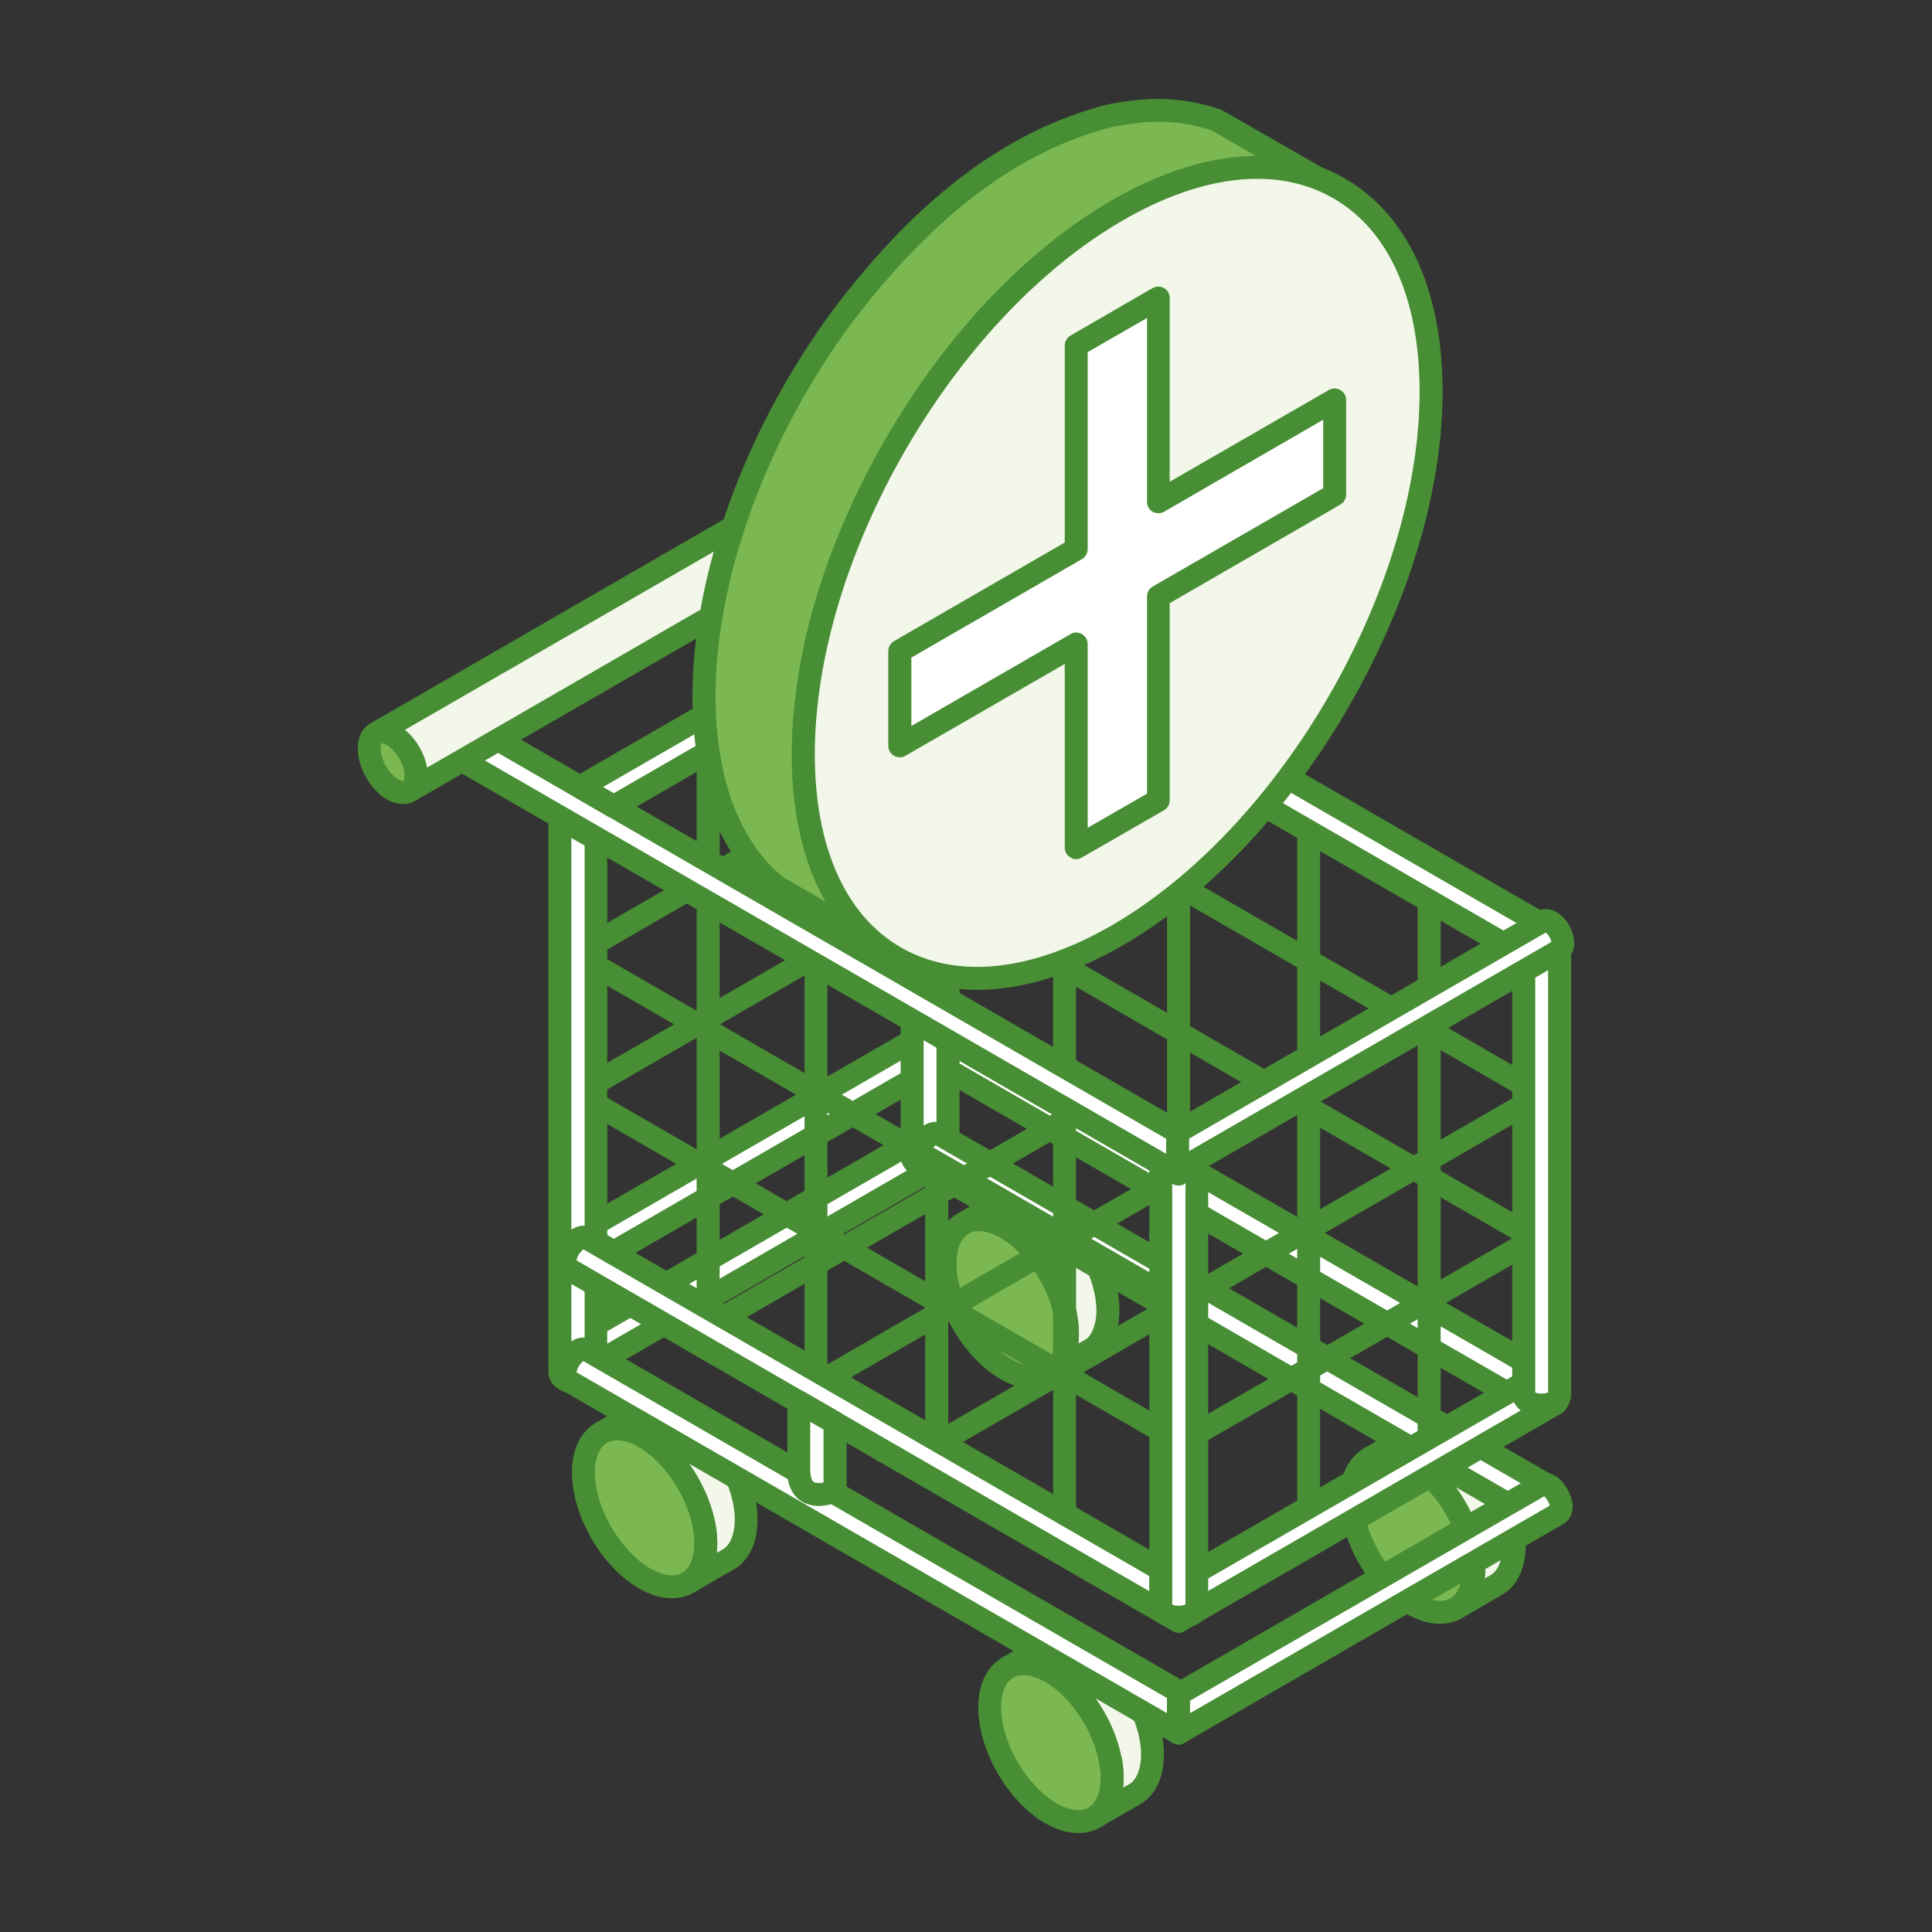 <?xml version="1.0" encoding="iso-8859-1"?>
<!-- Generator: Adobe Illustrator 26.0.3, SVG Export Plug-In . SVG Version: 6.00 Build 0)  -->
<svg version="1.1" xmlns="http://www.w3.org/2000/svg" xmlns:xlink="http://www.w3.org/1999/xlink" x="0px" y="0px"
	 viewBox="0 0 80 80" style="enable-background:new 0 0 80 80;" xml:space="preserve">
<rect x="0" y="0" width="80" height="80" fill="#333333" stroke="none"/>
<g id="shopping__33">
	<g>
		<path style="fill-rule:evenodd;clip-rule:evenodd;fill:#FFFFFF;" d="M38.246,47.013l-14.667,8.465l1.393,0.805l13.969-8.062
			c0.23-0.149,0.121-0.529,0.028-0.727C38.861,47.263,38.524,46.871,38.246,47.013z"/>
		<path style="fill-rule:evenodd;clip-rule:evenodd;fill:#478E34;" d="M24.531,55.478l0.44,0.259l13.622-7.868
			c-0.012-0.045-0.028-0.11-0.051-0.173c-0.041-0.077-0.11-0.165-0.163-0.21L24.531,55.478L24.531,55.478z M24.972,56.76
			c-0.081,0-0.158-0.02-0.238-0.065l-1.393-0.808c-0.151-0.085-0.232-0.239-0.232-0.409c0-0.169,0.081-0.327,0.232-0.411
			L38.004,46.6c0.011-0.008,0.011-0.011,0.028-0.016c0.533-0.255,1.11,0.17,1.365,0.702c0.255,0.562,0.187,1.084-0.201,1.334
			l-13.982,8.075C25.134,56.74,25.052,56.76,24.972,56.76z"/>
		<path style="fill-rule:evenodd;clip-rule:evenodd;fill:#FFFFFF;" d="M38.246,42.827l-14.223,8.21l1.394,0.804l13.525-7.807
			c0.23-0.149,0.121-0.524,0.028-0.727C38.861,43.08,38.524,42.686,38.246,42.827z"/>
		<path style="fill-rule:evenodd;clip-rule:evenodd;fill:#478E34;" d="M24.972,51.037l0.445,0.259l13.177-7.609
			c-0.012-0.048-0.028-0.113-0.051-0.178c-0.041-0.077-0.11-0.162-0.163-0.215L24.972,51.037L24.972,51.037z M25.417,52.319
			c-0.082,0-0.162-0.02-0.243-0.065L23.78,51.45c-0.15-0.085-0.243-0.242-0.243-0.412c0-0.17,0.093-0.328,0.243-0.411l14.225-8.211
			c0.011-0.005,0.011-0.012,0.028-0.017c0.533-0.254,1.098,0.17,1.365,0.703c0.255,0.561,0.187,1.082-0.201,1.334l-13.538,7.818
			C25.578,52.299,25.497,52.319,25.417,52.319z"/>
		<path style="fill-rule:evenodd;clip-rule:evenodd;fill:#F2F7EA;" d="M39.92,50.641c0.258-0.145,1.624-0.945,1.769-1.005
			c0.805-0.335,1.77,0.238,2.361,0.77c1.059,0.966,1.931,2.676,1.81,4.118c-0.041,0.518-0.227,1.071-0.699,1.362L43.5,56.852
			c0.306-0.218,0.496-0.489,0.601-0.857c0.337-1.155-0.226-2.659-0.868-3.616c-0.55-0.824-1.544-1.803-2.586-1.875
			C40.376,50.484,40.178,50.528,39.92,50.641z"/>
		<path style="fill-rule:evenodd;clip-rule:evenodd;fill:#478E34;" d="M41.543,50.253c0.858,0.372,1.609,1.144,2.09,1.864
			c0.589,0.885,1.167,2.278,1.018,3.518l0.284-0.158c0.335-0.217,0.428-0.713,0.455-0.993c0.106-1.334-0.776-2.914-1.664-3.726
			c-0.505-0.465-1.297-0.923-1.863-0.688C41.822,50.091,41.705,50.161,41.543,50.253L41.543,50.253z M43.5,57.325
			c-0.163,0-0.309-0.076-0.4-0.218c-0.138-0.218-0.082-0.505,0.133-0.646c0.213-0.145,0.335-0.32,0.413-0.603
			c0.283-0.965-0.199-2.311-0.801-3.212c-0.498-0.731-1.37-1.609-2.226-1.666c-0.19-0.011-0.312,0.009-0.496,0.094
			c-0.228,0.105-0.498,0.016-0.619-0.215c-0.118-0.226-0.036-0.501,0.19-0.631l0.227-0.133c1.075-0.626,1.474-0.852,1.583-0.897
			c1.221-0.517,2.505,0.524,2.869,0.856c1.042,0.962,2.101,2.78,1.968,4.51c-0.065,0.78-0.389,1.39-0.926,1.725l-1.688,0.974
			C43.661,57.305,43.581,57.325,43.5,57.325z"/>
		<path style="fill-rule:evenodd;clip-rule:evenodd;fill:#7BB851;" d="M44.117,54.428c0.36,1.77-0.444,2.909-1.798,2.549
			c-1.353-0.362-2.735-2.093-3.095-3.862c-0.364-1.767,0.44-2.909,1.782-2.546C42.36,50.932,43.754,52.659,44.117,54.428z"/>
		<path style="fill-rule:evenodd;clip-rule:evenodd;fill:#478E34;" d="M40.538,50.974c-0.232,0-0.416,0.072-0.561,0.209
			c-0.352,0.332-0.457,1.019-0.3,1.838c0.339,1.58,1.596,3.181,2.763,3.497c0.405,0.104,0.7,0.053,0.909-0.154
			c0.364-0.331,0.474-1.018,0.296-1.838l0,0c-0.32-1.584-1.58-3.183-2.761-3.5C40.764,50.993,40.647,50.974,40.538,50.974
			L40.538,50.974z M42.805,57.518c-0.19,0-0.393-0.027-0.606-0.084c-1.528-0.413-3.043-2.267-3.443-4.223
			c-0.243-1.163-0.029-2.154,0.577-2.718c0.454-0.437,1.096-0.57,1.807-0.385c1.527,0.413,3.044,2.268,3.447,4.227
			c0.226,1.161,0.027,2.154-0.579,2.72C43.689,57.361,43.273,57.518,42.805,57.518z"/>
		<path style="fill-rule:evenodd;clip-rule:evenodd;fill:#F2F7EA;" d="M56.745,60.367c0.255-0.145,1.62-0.948,1.77-1.01
			c0.804-0.335,1.77,0.238,2.359,0.772c1.056,0.969,1.928,2.679,1.807,4.122c-0.037,0.513-0.227,1.071-0.683,1.362l-1.677,0.96
			c0.312-0.217,0.498-0.488,0.606-0.856c0.348-1.156-0.214-2.659-0.857-3.613c-0.565-0.829-1.555-1.801-2.602-1.875
			C57.198,60.21,57,60.254,56.745,60.367z"/>
		<path style="fill-rule:evenodd;clip-rule:evenodd;fill:#478E34;" d="M58.365,59.975c0.861,0.372,1.613,1.144,2.094,1.864
			c0.589,0.885,1.163,2.274,1.017,3.519L61.76,65.2c0.331-0.218,0.428-0.714,0.453-0.994c0.11-1.329-0.776-2.913-1.662-3.726
			c-0.51-0.461-1.3-0.921-1.851-0.682C58.648,59.814,58.528,59.886,58.365,59.975L58.365,59.975z M60.321,67.051
			c-0.158,0-0.306-0.079-0.4-0.223c-0.133-0.213-0.079-0.501,0.133-0.642c0.216-0.149,0.335-0.323,0.418-0.603
			c0.282-0.968-0.202-2.315-0.805-3.216c-0.496-0.731-1.366-1.604-2.227-1.665c-0.184-0.011-0.306,0.012-0.492,0.093
			c-0.23,0.106-0.498,0.017-0.618-0.209c-0.121-0.227-0.04-0.507,0.186-0.632l0.23-0.141c1.087-0.629,1.475-0.843,1.58-0.893
			c1.22-0.512,2.509,0.53,2.869,0.858c1.047,0.961,2.106,2.779,1.971,4.51c-0.068,0.779-0.391,1.393-0.925,1.724l-1.677,0.974
			C60.483,67.031,60.403,67.051,60.321,67.051z"/>
		<path style="fill-rule:evenodd;clip-rule:evenodd;fill:#7BB851;" d="M60.94,64.149c0.364,1.771-0.441,2.911-1.794,2.551
			c-1.342-0.364-2.735-2.09-3.1-3.859c-0.36-1.77,0.445-2.913,1.798-2.551C59.182,60.655,60.579,62.38,60.94,64.149z"/>
		<path style="fill-rule:evenodd;clip-rule:evenodd;fill:#478E34;" d="M57.364,60.699c-0.23,0-0.416,0.068-0.566,0.206
			c-0.348,0.332-0.456,1.019-0.283,1.838c0.324,1.58,1.583,3.185,2.764,3.5c0.376,0.101,0.683,0.048,0.909-0.158
			c0.352-0.332,0.456-1.019,0.284-1.839c-0.324-1.579-1.581-3.179-2.761-3.494C57.591,60.715,57.469,60.699,57.364,60.699
			L57.364,60.699z M59.626,67.241c-0.184,0-0.387-0.028-0.601-0.081c-1.533-0.411-3.044-2.266-3.447-4.227
			c-0.243-1.164-0.025-2.154,0.578-2.719c0.456-0.436,1.099-0.569,1.809-0.379c1.527,0.407,3.043,2.262,3.443,4.222l0,0
			c0.232,1.164,0.029,2.154-0.574,2.719C60.511,67.083,60.095,67.241,59.626,67.241z"/>
		<path style="fill-rule:evenodd;clip-rule:evenodd;fill:#F2F7EA;" d="M24.948,59.305c0.255-0.145,1.619-0.946,1.753-1.006
			c0.82-0.339,1.787,0.238,2.36,0.772c1.058,0.966,1.943,2.676,1.822,4.118c-0.036,0.516-0.238,1.07-0.694,1.362l-1.665,0.962
			c0.31-0.215,0.485-0.485,0.589-0.853c0.352-1.16-0.214-2.658-0.857-3.616c-0.549-0.824-1.539-1.798-2.586-1.875
			C25.405,59.146,25.191,59.191,24.948,59.305z"/>
		<path style="fill-rule:evenodd;clip-rule:evenodd;fill:#478E34;" d="M26.568,58.917c0.845,0.372,1.597,1.144,2.078,1.863
			c0.607,0.885,1.181,2.276,1.036,3.52l0.278-0.162c0.334-0.218,0.432-0.715,0.456-0.99c0.108-1.334-0.776-2.919-1.66-3.726
			c-0.509-0.465-1.302-0.921-1.863-0.686C26.851,58.759,26.73,58.824,26.568,58.917L26.568,58.917z M28.524,65.989
			c-0.162,0-0.32-0.076-0.4-0.218c-0.15-0.219-0.081-0.501,0.122-0.646c0.214-0.146,0.334-0.324,0.427-0.598
			c0.283-0.974-0.201-2.316-0.804-3.217c-0.496-0.731-1.382-1.608-2.238-1.664c-0.174-0.012-0.307,0.007-0.486,0.088
			c-0.226,0.108-0.509,0.016-0.614-0.21c-0.121-0.226-0.04-0.501,0.174-0.629l0.295-0.17c1.046-0.607,1.421-0.816,1.527-0.865
			c1.22-0.509,2.492,0.53,2.857,0.861c1.059,0.958,2.117,2.777,1.967,4.505c-0.053,0.781-0.388,1.394-0.908,1.727l-1.689,0.977
			C28.685,65.968,28.605,65.989,28.524,65.989z"/>
		<path style="fill-rule:evenodd;clip-rule:evenodd;fill:#7BB851;" d="M29.143,63.091c0.359,1.77-0.44,2.908-1.795,2.546
			c-1.357-0.36-2.735-2.089-3.099-3.859c-0.377-1.771,0.428-2.911,1.786-2.546C27.385,59.591,28.783,61.321,29.143,63.091z"/>
		<path style="fill-rule:evenodd;clip-rule:evenodd;fill:#478E34;" d="M25.55,59.64c-0.215,0-0.405,0.065-0.549,0.206
			c-0.348,0.328-0.457,1.014-0.295,1.835c0.323,1.584,1.597,3.184,2.764,3.499c0.387,0.102,0.695,0.053,0.909-0.158
			c0.348-0.327,0.455-1.013,0.294-1.834v-0.004c-0.323-1.58-1.596-3.18-2.763-3.496C25.777,59.656,25.658,59.64,25.55,59.64
			L25.55,59.64z M27.83,66.182c-0.202,0-0.405-0.028-0.606-0.084c-1.527-0.412-3.039-2.268-3.444-4.223
			c-0.243-1.163-0.028-2.154,0.566-2.719c0.469-0.436,1.111-0.574,1.806-0.384c1.544,0.413,3.044,2.267,3.447,4.222
			c0.243,1.164,0.04,2.154-0.566,2.724C28.702,66.025,28.286,66.182,27.83,66.182z"/>
		<path style="fill-rule:evenodd;clip-rule:evenodd;fill:#FFFFFF;" d="M38.833,42.346c-0.145-0.076-0.332,0.008-0.454,0.096
			c-0.254,0.199-0.467,0.603-0.443,0.934c0.015,0.097,0.052,0.207,0.149,0.259l25.283,14.599v-1.721L38.833,42.346z"/>
		<path style="fill-rule:evenodd;clip-rule:evenodd;fill:#478E34;" d="M38.42,43.279L62.884,57.41v-0.623L38.688,42.814
			C38.524,42.944,38.42,43.142,38.42,43.279L38.42,43.279z M63.368,58.711c-0.08,0-0.161-0.025-0.243-0.069L37.842,44.046
			c-0.202-0.125-0.334-0.348-0.376-0.614c-0.052-0.541,0.271-1.099,0.631-1.37c0.323-0.238,0.671-0.292,0.965-0.133v0.003
			l24.544,14.168c0.15,0.084,0.231,0.242,0.231,0.412v1.721c0,0.17-0.082,0.324-0.231,0.408
			C63.526,58.687,63.445,58.711,63.368,58.711z"/>
		<path style="fill-rule:evenodd;clip-rule:evenodd;fill:#FFFFFF;" d="M39.264,47.905c0,0.162-0.173,0.279-0.306,0.335
			c-0.295,0.13-0.768,0.114-1.036-0.08c-0.081-0.059-0.15-0.153-0.15-0.255v-22.96l1.492,0.861V47.905z"/>
		<path style="fill-rule:evenodd;clip-rule:evenodd;fill:#478E34;" d="M38.246,47.801c0.133,0.065,0.372,0.065,0.522,0.003
			c0.011-0.003,0.011-0.003,0.011-0.003v-21.72l-0.533-0.315V47.801L38.246,47.801z M39.264,47.905h0.012H39.264L39.264,47.905z
			 M38.513,48.799c-0.307,0-0.618-0.077-0.873-0.258c-0.214-0.162-0.335-0.388-0.348-0.622V24.945c0-0.169,0.094-0.328,0.243-0.411
			c0.147-0.085,0.319-0.085,0.47,0l1.498,0.861c0.15,0.084,0.23,0.242,0.23,0.411v22.099c0,0,0,0.006,0,0.009
			c0,0.326-0.23,0.614-0.59,0.764C38.958,48.754,38.739,48.799,38.513,48.799z"/>
		<path style="fill-rule:evenodd;clip-rule:evenodd;fill:#FFFFFF;" d="M38.877,46.957c-0.138-0.077-0.323,0.008-0.444,0.096
			c-0.255,0.198-0.482,0.603-0.445,0.934c0.017,0.101,0.056,0.206,0.15,0.263l25.296,14.607l0.618-1.37L38.877,46.957z"/>
		<path style="fill-rule:evenodd;clip-rule:evenodd;fill:#478E34;" d="M38.461,47.889l24.759,14.293l0.214-0.496L38.739,47.424
			C38.581,47.558,38.473,47.756,38.461,47.889L38.461,47.889z M63.433,63.329c-0.082,0-0.158-0.02-0.238-0.065l-25.3-14.608
			c-0.213-0.129-0.348-0.351-0.376-0.622c-0.065-0.529,0.271-1.087,0.631-1.362c0.311-0.238,0.67-0.286,0.954-0.129
			c0.012,0,0.012,0,0.012,0l25.162,14.531c0.215,0.125,0.312,0.385,0.202,0.606l-0.618,1.37c-0.053,0.121-0.158,0.214-0.279,0.258
			C63.526,63.32,63.49,63.329,63.433,63.329z"/>
		<path style="fill-rule:evenodd;clip-rule:evenodd;fill:#F2F7EA;" d="M41.77,69.027c0.254-0.145,1.624-0.945,1.769-1.006
			c0.805-0.335,1.77,0.243,2.361,0.773c1.047,0.965,1.931,2.676,1.81,4.117c-0.041,0.517-0.23,1.076-0.699,1.363l-1.66,0.965
			c0.306-0.214,0.484-0.489,0.6-0.858c0.337-1.155-0.226-2.658-0.868-3.615c-0.549-0.825-1.544-1.803-2.59-1.875
			C42.227,68.873,42.012,68.914,41.77,69.027z"/>
		<path style="fill-rule:evenodd;clip-rule:evenodd;fill:#478E34;" d="M43.394,68.64c0.858,0.372,1.609,1.144,2.09,1.863
			c0.589,0.889,1.167,2.279,1.017,3.519l0.284-0.158c0.335-0.218,0.428-0.714,0.455-0.99c0.106-1.334-0.779-2.917-1.664-3.729
			c-0.51-0.465-1.297-0.918-1.863-0.683C43.673,68.478,43.552,68.546,43.394,68.64L43.394,68.64z M45.351,75.714
			c-0.163,0-0.324-0.08-0.405-0.221c-0.133-0.215-0.082-0.501,0.138-0.646c0.198-0.147,0.32-0.32,0.413-0.603
			c0.283-0.966-0.198-2.307-0.805-3.213c-0.493-0.731-1.365-1.603-2.222-1.665c-0.202-0.016-0.323,0.008-0.496,0.094
			c-0.232,0.104-0.51,0.016-0.62-0.211c-0.116-0.226-0.039-0.504,0.175-0.63l0.243-0.142c1.087-0.631,1.475-0.848,1.579-0.893
			c1.221-0.512,2.51,0.526,2.875,0.858c1.041,0.962,2.1,2.78,1.954,4.51c-0.052,0.779-0.388,1.393-0.914,1.725l-1.688,0.973
			C45.512,75.696,45.431,75.714,45.351,75.714z"/>
		<path style="fill-rule:evenodd;clip-rule:evenodd;fill:#7BB851;" d="M45.969,72.817c0.359,1.766-0.445,2.905-1.799,2.546
			c-1.353-0.359-2.735-2.093-3.095-3.859c-0.363-1.77,0.441-2.914,1.782-2.549C44.21,69.318,45.605,71.044,45.969,72.817z"/>
		<path style="fill-rule:evenodd;clip-rule:evenodd;fill:#478E34;" d="M42.372,69.363c-0.209,0-0.399,0.068-0.55,0.205
			c-0.347,0.332-0.456,1.019-0.294,1.839c0.323,1.58,1.596,3.185,2.763,3.496c0.389,0.102,0.696,0.052,0.909-0.153
			c0.352-0.331,0.473-1.019,0.296-1.839l0,0c-0.32-1.58-1.58-3.184-2.76-3.494C42.615,69.379,42.494,69.363,42.372,69.363
			L42.372,69.363z M44.651,75.905c-0.198,0-0.399-0.028-0.602-0.08c-1.527-0.413-3.043-2.267-3.447-4.227
			c-0.238-1.164-0.025-2.155,0.578-2.719c0.457-0.436,1.099-0.57,1.798-0.384c1.54,0.411,3.056,2.266,3.443,4.222l0.017,0.003
			c0.226,1.164,0.023,2.155-0.578,2.721C45.535,75.747,45.119,75.905,44.651,75.905z"/>
		<path style="fill-rule:evenodd;clip-rule:evenodd;fill:#478E34;" d="M48.809,48.333c-0.08,0-0.161-0.023-0.243-0.064
			L19.946,31.747c-0.226-0.134-0.295-0.421-0.173-0.651c0.133-0.227,0.428-0.303,0.657-0.174l28.606,16.522
			c0.23,0.13,0.312,0.422,0.174,0.651C49.133,48.245,48.972,48.333,48.809,48.333z"/>
		<path style="fill-rule:evenodd;clip-rule:evenodd;fill:#478E34;" d="M63.728,39.566c-0.081,0-0.158-0.02-0.238-0.065
			L34.614,22.832c-0.23-0.133-0.311-0.424-0.174-0.651c0.133-0.226,0.413-0.303,0.642-0.173L63.959,38.68
			c0.226,0.13,0.307,0.421,0.173,0.648C64.051,39.481,63.889,39.566,63.728,39.566z"/>
		<path style="fill-rule:evenodd;clip-rule:evenodd;fill:#478E34;" d="M48.809,48.333c-0.173,0-0.323-0.088-0.416-0.238
			c-0.134-0.229-0.054-0.521,0.173-0.651l14.947-8.627c0.215-0.129,0.509-0.052,0.643,0.174c0.133,0.226,0.056,0.517-0.173,0.651
			L49.035,48.27C48.972,48.31,48.89,48.333,48.809,48.333z"/>
		<path style="fill-rule:evenodd;clip-rule:evenodd;fill:#478E34;" d="M38.363,60.506c-0.158,0-0.32-0.089-0.413-0.239
			c-0.121-0.23-0.056-0.518,0.174-0.651l25.388-14.652c0.215-0.13,0.509-0.057,0.643,0.174c0.133,0.227,0.056,0.518-0.173,0.646
			L38.607,60.441C38.524,60.48,38.445,60.506,38.363,60.506z"/>
		<path style="fill-rule:evenodd;clip-rule:evenodd;fill:#478E34;" d="M48.809,60.27c-0.173,0-0.323-0.084-0.416-0.234
			c-0.134-0.23-0.054-0.521,0.173-0.651l14.947-8.627c0.215-0.13,0.509-0.053,0.643,0.173c0.133,0.226,0.056,0.518-0.173,0.647
			l-14.948,8.627C48.972,60.251,48.89,60.27,48.809,60.27z"/>
		<path style="fill-rule:evenodd;clip-rule:evenodd;fill:#478E34;" d="M23.846,33.847c-0.159,0-0.32-0.085-0.413-0.238
			c-0.122-0.226-0.057-0.517,0.172-0.646l14.948-8.628c0.226-0.133,0.509-0.056,0.643,0.174c0.136,0.227,0.056,0.518-0.173,0.646
			l-14.936,8.627C24.007,33.827,23.925,33.847,23.846,33.847z"/>
		<path style="fill-rule:evenodd;clip-rule:evenodd;fill:#478E34;" d="M23.846,39.994c-0.159,0-0.32-0.085-0.413-0.238
			c-0.122-0.226-0.057-0.518,0.172-0.651l13.929-8.037c0.226-0.133,0.521-0.057,0.643,0.174c0.133,0.226,0.053,0.517-0.173,0.646
			l-13.917,8.041C24.007,39.974,23.925,39.994,23.846,39.994z"/>
		<path style="fill-rule:evenodd;clip-rule:evenodd;fill:#478E34;" d="M23.846,45.788c-0.159,0-0.32-0.085-0.413-0.238
			c-0.122-0.227-0.057-0.518,0.172-0.651l13.929-8.038c0.226-0.13,0.521-0.056,0.643,0.173c0.133,0.227,0.053,0.519-0.173,0.647
			l-13.917,8.041C24.007,45.768,23.925,45.788,23.846,45.788z"/>
		<path style="fill-rule:evenodd;clip-rule:evenodd;fill:#478E34;" d="M23.833,57.504c-0.267,0-0.482-0.211-0.482-0.478V33.447
			c0-0.266,0.215-0.476,0.482-0.476c0.254,0,0.467,0.21,0.467,0.476v23.579C24.301,57.292,24.087,57.504,23.833,57.504z"/>
		<path style="fill-rule:evenodd;clip-rule:evenodd;fill:#478E34;" d="M48.809,49.191c-0.271,0-0.485-0.21-0.485-0.473v-18.24
			c0-0.264,0.215-0.477,0.485-0.477c0.255,0,0.469,0.213,0.469,0.477v18.24C49.278,48.981,49.064,49.191,48.809,49.191z"/>
		<path style="fill-rule:evenodd;clip-rule:evenodd;fill:#478E34;" d="M48.7,71.868c-0.081,0-0.161-0.02-0.226-0.064l-24.88-14.366
			c-0.23-0.129-0.311-0.42-0.173-0.646c0.129-0.227,0.413-0.303,0.642-0.173l24.88,14.365c0.226,0.129,0.306,0.42,0.173,0.646
			C49.035,71.783,48.874,71.868,48.7,71.868z"/>
		<path style="fill-rule:evenodd;clip-rule:evenodd;fill:#478E34;" d="M63.744,58.186c-0.254,0-0.468-0.214-0.468-0.473V39.23
			c0-0.264,0.215-0.478,0.468-0.478c0.267,0,0.481,0.214,0.481,0.478v18.482C64.225,57.972,64.011,58.186,63.744,58.186z"/>
		<path style="fill-rule:evenodd;clip-rule:evenodd;fill:#478E34;" d="M38.779,60.783c-0.255,0-0.469-0.214-0.469-0.472V48.662
			c0-0.264,0.214-0.478,0.469-0.478c0.272,0,0.485,0.214,0.485,0.478v11.649C39.264,60.57,39.051,60.783,38.779,60.783z"/>
		<path style="fill-rule:evenodd;clip-rule:evenodd;fill:#478E34;" d="M48.781,54.392c-0.082,0-0.162-0.02-0.227-0.065
			L23.605,39.929c-0.229-0.13-0.294-0.42-0.172-0.646c0.133-0.23,0.427-0.308,0.654-0.178l24.936,14.402
			c0.226,0.129,0.308,0.42,0.174,0.645C49.103,54.307,48.942,54.392,48.781,54.392z"/>
		<path style="fill-rule:evenodd;clip-rule:evenodd;fill:#478E34;" d="M48.862,60.165c-0.081,0-0.162-0.02-0.243-0.065
			L23.594,45.648c-0.23-0.13-0.311-0.422-0.173-0.647c0.129-0.23,0.413-0.303,0.642-0.173l25.041,14.454
			c0.227,0.13,0.309,0.42,0.174,0.647C49.185,60.08,49.023,60.165,48.862,60.165z"/>
		<path style="fill-rule:evenodd;clip-rule:evenodd;fill:#478E34;" d="M63.744,45.776c-0.081,0-0.161-0.02-0.23-0.065l-24.49-14.134
			c-0.227-0.13-0.309-0.425-0.175-0.647c0.133-0.23,0.428-0.306,0.654-0.173l24.48,14.131c0.229,0.133,0.306,0.424,0.173,0.651
			C64.064,45.691,63.903,45.776,63.744,45.776z"/>
		<path style="fill-rule:evenodd;clip-rule:evenodd;fill:#478E34;" d="M63.983,52.002c-0.081,0-0.162-0.019-0.239-0.064
			L39.023,37.667c-0.227-0.13-0.309-0.422-0.175-0.647c0.133-0.23,0.428-0.303,0.654-0.174l24.722,14.272
			c0.226,0.13,0.308,0.42,0.174,0.647C64.305,51.918,64.144,52.002,63.983,52.002z"/>
		<path style="fill-rule:evenodd;clip-rule:evenodd;fill:#478E34;" d="M44.089,64c-0.266,0-0.481-0.21-0.481-0.472V47.215
			l-14.05,8.114c-0.15,0.085-0.323,0.085-0.47,0c-0.149-0.085-0.241-0.243-0.241-0.413V30.211c0-0.263,0.215-0.472,0.468-0.472
			c0.267,0,0.485,0.209,0.485,0.472v23.882l13.807-7.977V27.819c0-0.258,0.215-0.474,0.481-0.474c0.255,0,0.469,0.216,0.469,0.474
			v18.564c0,0.007,0,0.011,0,0.011v17.134C44.558,63.79,44.344,64,44.089,64z"/>
		<path style="fill-rule:evenodd;clip-rule:evenodd;fill:#478E34;" d="M33.781,63.261c-0.254,0-0.467-0.215-0.467-0.476v-5.456
			c0-0.004,0-0.012,0-0.016V27.637c0-0.263,0.214-0.476,0.467-0.476c0.267,0,0.481,0.213,0.481,0.476v28.859l14.16-8.178
			c0.227-0.13,0.521-0.056,0.654,0.174c0.134,0.226,0.057,0.517-0.173,0.65l-14.64,8.454v5.189
			C34.262,63.047,34.048,63.261,33.781,63.261z"/>
		<path style="fill-rule:evenodd;clip-rule:evenodd;fill:#478E34;" d="M54.183,63.722c-0.254,0-0.469-0.215-0.469-0.476v-29.66
			c0-0.264,0.215-0.478,0.469-0.478c0.267,0,0.481,0.214,0.481,0.478v29.66C54.664,63.507,54.451,63.722,54.183,63.722z"/>
		<path style="fill-rule:evenodd;clip-rule:evenodd;fill:#478E34;" d="M59.171,60.578c-0.255,0-0.47-0.21-0.47-0.472V36.551
			c0-0.263,0.215-0.476,0.47-0.476c0.271,0,0.484,0.214,0.484,0.476v23.555C59.655,60.367,59.441,60.578,59.171,60.578z"/>
		<path style="fill-rule:evenodd;clip-rule:evenodd;fill:#FFFFFF;" d="M24.678,56.836c0,0.162-0.174,0.279-0.308,0.335
			c-0.295,0.13-0.765,0.118-1.03-0.081c-0.082-0.062-0.151-0.15-0.151-0.255v-22.96l1.488,0.86V56.836z"/>
		<path style="fill-rule:evenodd;clip-rule:evenodd;fill:#478E34;" d="M23.659,56.731c0.133,0.065,0.376,0.068,0.525,0.003
			c0.012,0,0.012-0.003,0.023-0.003v-21.72L23.659,34.7V56.731L23.659,56.731z M24.678,56.836h0.011H24.678L24.678,56.836z
			 M23.925,57.73c-0.308,0-0.614-0.074-0.869-0.259c-0.215-0.157-0.335-0.384-0.347-0.623V33.876c0-0.171,0.093-0.328,0.238-0.413
			c0.149-0.081,0.323-0.085,0.485,0.004l1.486,0.861c0.145,0.079,0.226,0.237,0.226,0.407v22.1c0,0,0,0.008,0,0.011
			c0,0.324-0.226,0.615-0.589,0.764C24.37,57.688,24.155,57.73,23.925,57.73z"/>
		<path style="fill-rule:evenodd;clip-rule:evenodd;fill:#FFFFFF;" d="M24.289,51.264c-0.133-0.082-0.319,0.003-0.443,0.093
			c-0.252,0.201-0.482,0.606-0.442,0.933c0.017,0.102,0.053,0.207,0.145,0.264l25.26,14.579v-1.721l-9.492-5.476L24.289,51.264z"/>
		<path style="fill-rule:evenodd;clip-rule:evenodd;fill:#478E34;" d="M23.873,52.192l24.451,14.119v-0.626L24.155,51.733
			C23.995,51.862,23.889,52.056,23.873,52.192L23.873,52.192z M48.809,67.61c-0.08,0-0.173-0.026-0.243-0.065l-25.255-14.58
			c-0.215-0.13-0.348-0.351-0.376-0.618c-0.069-0.541,0.271-1.099,0.631-1.367c0.306-0.241,0.671-0.294,0.954-0.136
			c0.011,0.004,0.011,0.004,0.011,0.004l24.504,14.154c0.15,0.085,0.243,0.24,0.243,0.409v1.721c0,0.169-0.093,0.327-0.243,0.413
			C48.972,67.584,48.89,67.61,48.809,67.61z"/>
		<path style="fill-rule:evenodd;clip-rule:evenodd;fill:#FFFFFF;" d="M24.289,55.89c-0.133-0.081-0.319,0.003-0.443,0.093
			c-0.252,0.202-0.482,0.606-0.442,0.938c0.017,0.097,0.053,0.206,0.145,0.258l25.26,14.583v-1.725l-9.492-5.471L24.289,55.89z"/>
		<path style="fill-rule:evenodd;clip-rule:evenodd;fill:#478E34;" d="M23.873,56.824l24.451,14.115v-0.626L24.155,56.36
			C23.995,56.488,23.889,56.686,23.873,56.824L23.873,56.824z M48.809,72.239c-0.08,0-0.173-0.025-0.243-0.064L23.311,57.592
			c-0.215-0.13-0.348-0.352-0.376-0.615c-0.069-0.546,0.271-1.098,0.631-1.37c0.306-0.243,0.671-0.291,0.954-0.136
			c0.011,0.003,0.011,0.007,0.011,0.007l24.504,14.147c0.15,0.089,0.243,0.247,0.243,0.413v1.725c0,0.17-0.093,0.323-0.243,0.413
			C48.972,72.214,48.89,72.239,48.809,72.239z"/>
		<path style="fill-rule:evenodd;clip-rule:evenodd;fill:#FFFFFF;" d="M63.704,56.921L48.809,65.52v1.612l15.59-8.999
			c0.229-0.154,0.121-0.529,0.028-0.731C64.318,57.176,63.983,56.779,63.704,56.921z"/>
		<path style="fill-rule:evenodd;clip-rule:evenodd;fill:#478E34;" d="M49.278,65.795v0.517l14.774-8.534
			c0-0.045-0.029-0.11-0.057-0.173c-0.036-0.077-0.105-0.167-0.157-0.211L49.278,65.795L49.278,65.795z M48.809,67.61
			c-0.08,0-0.173-0.026-0.243-0.065c-0.145-0.086-0.243-0.244-0.243-0.413V65.52c0-0.17,0.097-0.328,0.243-0.413l14.894-8.599
			c0.012-0.003,0.029-0.012,0.029-0.012c0.549-0.262,1.099,0.167,1.365,0.7c0.266,0.561,0.186,1.082-0.202,1.333l-15.618,9.016
			C48.972,67.584,48.89,67.61,48.809,67.61z"/>
		<path style="fill-rule:evenodd;clip-rule:evenodd;fill:#FFFFFF;" d="M33.926,20.998c-0.145-0.077-0.331,0.008-0.452,0.096
			c-0.255,0.203-0.47,0.606-0.445,0.934c0.011,0.101,0.052,0.21,0.145,0.263l30.339,17.513l0.161-1.628l-0.843-0.49L33.926,20.998z"
			/>
		<path style="fill-rule:evenodd;clip-rule:evenodd;fill:#478E34;" d="M33.515,21.932l29.598,17.093l0.053-0.591L33.781,21.467
			C33.62,21.6,33.515,21.798,33.515,21.932L33.515,21.932z M63.514,40.281c-0.093,0-0.173-0.026-0.238-0.065L32.937,22.703
			c-0.215-0.13-0.348-0.356-0.376-0.623c-0.053-0.533,0.271-1.091,0.631-1.361c0.306-0.239,0.67-0.292,0.954-0.138
			c0.011,0.003,0.011,0.008,0.011,0.008l29.762,17.173c0.158,0.097,0.238,0.275,0.226,0.461l-0.161,1.628
			c-0.012,0.158-0.122,0.3-0.255,0.377C63.663,40.261,63.583,40.281,63.514,40.281z"/>
		<path style="fill-rule:evenodd;clip-rule:evenodd;fill:#FFFFFF;" d="M63.809,61.487l-14.999,8.66v1.616l15.698-9.068
			C64.937,62.417,64.277,61.261,63.809,61.487z"/>
		<path style="fill-rule:evenodd;clip-rule:evenodd;fill:#478E34;" d="M49.278,70.422v0.517l14.895-8.595
			c-0.029-0.12-0.134-0.306-0.231-0.387L49.278,70.422L49.278,70.422z M48.809,72.239c-0.08,0-0.173-0.025-0.243-0.064
			c-0.145-0.089-0.243-0.243-0.243-0.413v-1.616c0-0.17,0.097-0.324,0.243-0.409l15.004-8.663c0.012-0.008,0.023-0.012,0.023-0.017
			c0.47-0.222,0.995,0.028,1.314,0.614c0.335,0.578,0.271,1.148-0.15,1.422l-15.723,9.081C48.972,72.214,48.89,72.239,48.809,72.239
			z"/>
		<path style="fill-rule:evenodd;clip-rule:evenodd;fill:#FFFFFF;" d="M49.561,66.546c0,0.165-0.178,0.282-0.312,0.339
			c-0.291,0.125-0.763,0.113-1.03-0.084c-0.069-0.061-0.15-0.151-0.15-0.255V47.623l1.492-0.3V66.546z"/>
		<path style="fill-rule:evenodd;clip-rule:evenodd;fill:#478E34;" d="M48.539,66.441c0.136,0.064,0.375,0.068,0.537,0.003
			c0,0,0-0.003,0.012-0.003v-18.54l-0.549,0.11V66.441L48.539,66.441z M49.561,66.546h0.012H49.561L49.561,66.546z M48.809,67.44
			c-0.307,0-0.618-0.077-0.873-0.258c-0.213-0.159-0.335-0.386-0.348-0.623V47.623c0-0.227,0.162-0.425,0.389-0.465l1.486-0.303
			c0.139-0.024,0.283,0.008,0.388,0.102c0.125,0.087,0.178,0.226,0.178,0.367v19.223c0,0.008,0,0.008,0,0.008
			c0,0.331-0.23,0.614-0.59,0.768C49.266,67.399,49.035,67.44,48.809,67.44z"/>
		<path style="fill-rule:evenodd;clip-rule:evenodd;fill:#FFFFFF;" d="M19.355,29.9c-0.133-0.077-0.323,0.003-0.44,0.097
			c-0.255,0.197-0.484,0.602-0.445,0.932c0.017,0.101,0.057,0.206,0.151,0.258l30.189,17.433v-1.725L19.355,29.9z"/>
		<path style="fill-rule:evenodd;clip-rule:evenodd;fill:#478E34;" d="M18.939,30.833l29.385,16.964v-0.623L19.222,30.369
			C19.06,30.498,18.956,30.696,18.939,30.833L18.939,30.833z M48.809,49.094c-0.08,0-0.173-0.021-0.243-0.06l-30.19-17.433
			c-0.213-0.13-0.347-0.356-0.374-0.623c-0.065-0.532,0.266-1.09,0.629-1.361c0.308-0.238,0.671-0.291,0.954-0.133l0.012,0.003
			l29.438,17c0.15,0.085,0.243,0.243,0.243,0.408v1.725c0,0.17-0.093,0.323-0.243,0.413C48.972,49.073,48.89,49.094,48.809,49.094z"
			/>
		<path style="fill-rule:evenodd;clip-rule:evenodd;fill:#FFFFFF;" d="M64.589,57.765c-0.017,0.158-0.174,0.278-0.312,0.335
			c-0.306,0.125-0.764,0.113-1.03-0.084c-0.082-0.057-0.15-0.151-0.161-0.252V40.208l1.503-1.042V57.765z"/>
		<path style="fill-rule:evenodd;clip-rule:evenodd;fill:#478E34;" d="M63.571,57.656c0.116,0.065,0.371,0.069,0.521,0.005
			c0.012,0,0.012-0.005,0.012-0.005V40.079l-0.533,0.379V57.656L63.571,57.656z M64.589,57.765H64.6H64.589L64.589,57.765z
			 M63.838,58.655c-0.312,0-0.631-0.074-0.873-0.255c-0.215-0.167-0.335-0.393-0.348-0.623v-17.57c0-0.153,0.08-0.299,0.202-0.388
			l1.486-1.042c0.145-0.105,0.335-0.117,0.498-0.037c0.158,0.082,0.255,0.247,0.255,0.425v18.6c0,0,0,0.004,0,0.012
			c0,0.323-0.23,0.606-0.59,0.759C64.277,58.614,64.064,58.655,63.838,58.655z"/>
		<path style="fill-rule:evenodd;clip-rule:evenodd;fill:#FFFFFF;" d="M63.877,38.143l-15.121,8.728v1.614l15.817-9.129
			c0.23-0.153,0.121-0.533,0.028-0.731C64.492,38.398,64.173,38.001,63.877,38.143z"/>
		<path style="fill-rule:evenodd;clip-rule:evenodd;fill:#478E34;" d="M49.238,47.147v0.517l14.999-8.659
			c-0.012-0.049-0.025-0.113-0.064-0.174c-0.029-0.081-0.11-0.165-0.162-0.218L49.238,47.147L49.238,47.147z M48.756,48.961
			c-0.081,0-0.161-0.02-0.229-0.065c-0.145-0.085-0.239-0.243-0.239-0.411v-1.614c0-0.169,0.094-0.327,0.239-0.407l15.109-8.733
			c0.012-0.003,0.028-0.012,0.039-0.016c0.538-0.255,1.1,0.169,1.354,0.702c0.267,0.558,0.187,1.08-0.189,1.331l-15.845,9.148
			C48.913,48.941,48.833,48.961,48.756,48.961z"/>
		<path style="fill-rule:evenodd;clip-rule:evenodd;fill:#7BB851;" d="M16.942,31.165c-0.172-0.308-0.416-0.574-0.682-0.731
			c-0.266-0.153-0.509-0.171-0.699-0.068c-0.173,0.104-0.28,0.323-0.28,0.633c0,0.312,0.106,0.655,0.28,0.963
			c0.19,0.303,0.433,0.57,0.699,0.727c0.266,0.154,0.51,0.17,0.682,0.069c0.174-0.105,0.296-0.32,0.296-0.631
			C17.238,31.811,17.117,31.468,16.942,31.165z"/>
		<path style="fill-rule:evenodd;clip-rule:evenodd;fill:#478E34;" d="M15.816,30.776h-0.012c-0.012,0.009-0.041,0.074-0.041,0.222
			c0,0.215,0.082,0.478,0.215,0.724c0.15,0.247,0.335,0.449,0.526,0.555c0.121,0.072,0.202,0.072,0.213,0.068
			c0,0,0.041-0.073,0.041-0.218c0-0.218-0.081-0.481-0.215-0.727c-0.15-0.244-0.34-0.445-0.525-0.555
			C15.925,30.788,15.86,30.776,15.816,30.776L15.816,30.776z M16.688,33.294c-0.214,0-0.441-0.065-0.671-0.194
			c-0.335-0.194-0.63-0.513-0.856-0.905c-0.227-0.389-0.347-0.813-0.347-1.198c0-0.472,0.184-0.852,0.521-1.045
			c0.323-0.19,0.751-0.167,1.168,0.072c0.319,0.189,0.629,0.513,0.856,0.901l0,0c0.227,0.391,0.347,0.815,0.347,1.2
			c0,0.47-0.184,0.848-0.52,1.038C17.036,33.254,16.874,33.294,16.688,33.294z"/>
		<path style="fill-rule:evenodd;clip-rule:evenodd;fill:#F2F7EA;" d="M36.205,18.916c-0.201-0.116-0.441-0.19-0.67-0.076
			L15.59,30.356c0.172-0.085,0.347-0.065,0.52,0.009c0.174,0.072,0.323,0.177,0.457,0.31c0.242,0.232,0.416,0.505,0.537,0.817
			c0.069,0.193,0.122,0.391,0.134,0.602c0,0.247-0.053,0.509-0.284,0.654l19.963-11.52c0.133-0.093,0.213-0.244,0.242-0.408
			c0.012-0.074,0.028-0.138,0.028-0.215c0-0.117-0.016-0.214-0.039-0.331c-0.058-0.258-0.162-0.49-0.3-0.716
			C36.674,19.296,36.477,19.078,36.205,18.916z"/>
		<path style="fill-rule:evenodd;clip-rule:evenodd;fill:#478E34;" d="M16.77,30.22c0.039,0.036,0.079,0.072,0.121,0.107
			c0.295,0.284,0.509,0.615,0.659,0.986c0.064,0.17,0.105,0.323,0.133,0.473l18.991-10.971c0.029-0.129,0.029-0.173,0.029-0.218
			c0-0.068,0-0.142-0.029-0.226c-0.039-0.195-0.116-0.372-0.226-0.558c-0.145-0.223-0.294-0.376-0.481-0.49
			c-0.108-0.06-0.19-0.08-0.215-0.06L16.77,30.22L16.77,30.22z M16.954,33.221c-0.145,0-0.306-0.081-0.399-0.226
			c-0.133-0.218-0.068-0.505,0.15-0.647c0.023-0.019,0.052-0.101,0.052-0.249c0-0.13-0.029-0.272-0.097-0.441
			c-0.093-0.247-0.238-0.465-0.428-0.647c-0.105-0.101-0.198-0.165-0.308-0.209c-0.093-0.037-0.121-0.026-0.133-0.017
			c-0.23,0.113-0.51,0.025-0.631-0.202c-0.121-0.226-0.04-0.509,0.186-0.634l19.951-11.521c0.254-0.129,0.642-0.206,1.139,0.073
			c0.011,0.004,0.011,0.004,0.011,0.004c0.309,0.189,0.578,0.449,0.793,0.795c0.186,0.283,0.294,0.567,0.376,0.87
			c0.023,0.154,0.04,0.274,0.04,0.424c0,0.126,0,0.215-0.029,0.32c-0.08,0.395-0.294,0.606-0.456,0.716L17.197,33.157
			C17.132,33.201,17.052,33.221,16.954,33.221z"/>
		<path style="fill-rule:evenodd;clip-rule:evenodd;fill:#FFFFFF;" d="M38.246,24.376l-14.223,8.211l1.394,0.808l13.525-7.807
			c0.23-0.15,0.121-0.529,0.028-0.727C38.861,24.63,38.524,24.238,38.246,24.376z"/>
		<path style="fill-rule:evenodd;clip-rule:evenodd;fill:#478E34;" d="M24.972,32.587l0.445,0.258l13.177-7.609
			c0-0.048-0.028-0.113-0.051-0.177c-0.041-0.074-0.11-0.162-0.163-0.21L24.972,32.587L24.972,32.587z M25.417,33.872
			c-0.082,0-0.162-0.02-0.243-0.064l-1.394-0.81c-0.15-0.084-0.243-0.242-0.243-0.411c0-0.17,0.093-0.323,0.243-0.413l14.225-8.208
			c0.011-0.007,0.011-0.016,0.028-0.016c0.533-0.255,1.098,0.167,1.365,0.699c0.255,0.567,0.174,1.087-0.201,1.334l-13.538,7.824
			C25.578,33.852,25.497,33.872,25.417,33.872z"/>
		<path style="fill-rule:evenodd;clip-rule:evenodd;fill:#FFFFFF;" d="M34.573,61.677c0,0.117-1.449,0.666-1.491-0.716v-2.905
			l1.491,0.861V61.677z"/>
		<path style="fill-rule:evenodd;clip-rule:evenodd;fill:#478E34;" d="M33.551,58.877v2.084c0.017,0.142,0.045,0.344,0.15,0.409
			c0.11,0.052,0.266,0.044,0.4,0.016v-2.195L33.551,58.877L33.551,58.877z M34.573,61.677h0.012H34.573L34.573,61.677z
			 M33.902,62.36L33.902,62.36c-0.617-0.004-1.271-0.368-1.3-1.382v-2.922c0-0.169,0.094-0.327,0.243-0.412
			c0.145-0.081,0.331-0.081,0.481,0l1.491,0.86c0.146,0.086,0.239,0.244,0.239,0.413v2.76v0.015
			C35.026,62.238,34.198,62.36,33.902,62.36z"/>
		<path style="fill-rule:evenodd;clip-rule:evenodd;fill:#7BB851;" d="M54.531,7.361l-4.114-2.373
			c-1.584-0.521-2.76-0.518-4.397-0.21c-4.706,1.172-8.284,4.554-11.141,8.316c-3.204,4.361-5.737,10.284-5.722,15.76
			c0,1.75,0.267,3.652,1.019,5.253c0.371,0.8,0.92,1.619,1.552,2.234l0.387,0.348l4.118,2.371c-0.267-0.242-0.509-0.445-0.751-0.723
			c-0.736-0.836-1.302-1.923-1.637-2.985c-0.885-2.775-0.654-6.118,0-8.927c1.144-4.918,3.904-9.936,7.363-13.613
			c1.619-1.686,3.043-2.882,5.051-4.103C48.93,7.247,51.528,6.374,54.531,7.361z"/>
		<path style="fill-rule:evenodd;clip-rule:evenodd;fill:#478E34;" d="M47.989,5.041c-0.603,0-1.203,0.081-1.886,0.207
			c-3.863,0.96-7.415,3.624-10.845,8.134c-3.528,4.788-5.63,10.575-5.63,15.472c0,1.345,0.174,3.313,0.978,5.051
			c0.359,0.792,0.897,1.555,1.458,2.097l0.377,0.328l1.758,1.014c-0.323-0.566-0.59-1.192-0.805-1.846
			c-1.075-3.382-0.469-7.201-0.016-9.181c1.143-4.885,3.944-10.057,7.483-13.831c1.782-1.835,3.229-3.007,5.16-4.179
			c1.73-0.949,3.715-1.83,5.952-1.83c0.025,0,0.041,0,0.065,0l-1.862-1.076C49.383,5.144,48.687,5.041,47.989,5.041L47.989,5.041z
			 M36.205,39.53c-0.064,0-0.144-0.021-0.214-0.057l-4.113-2.376l-0.457-0.4c-0.671-0.642-1.26-1.487-1.677-2.392
			c-0.881-1.895-1.071-4.013-1.071-5.451c0-5.092,2.175-11.089,5.831-16.038C38.056,8.12,41.786,5.344,45.9,4.317
			c1.596-0.298,2.909-0.359,4.667,0.223l4.207,2.412c0.202,0.122,0.294,0.385,0.186,0.606c-0.093,0.223-0.348,0.335-0.574,0.258
			c-3.019-0.993-5.576,0.04-7.897,1.309c-1.838,1.119-3.233,2.248-4.946,4.017c-3.418,3.65-6.126,8.66-7.24,13.391
			c-0.428,1.883-1.019,5.508,0,8.676c0.351,1.083,0.885,2.081,1.543,2.812c0.215,0.247,0.416,0.428,0.659,0.639
			c0.169,0.162,0.226,0.457,0.093,0.655C36.489,39.448,36.355,39.53,36.205,39.53z"/>
		<path style="fill-rule:evenodd;clip-rule:evenodd;fill:#F2F7EA;" d="M46.26,38.729c7.183-4.142,13.004-14.215,13.004-22.512
			c0-8.287-5.82-11.653-13.004-7.508c-7.169,4.146-13.003,14.232-13.003,22.52C33.256,39.521,39.091,42.876,46.26,38.729z"/>
		<path style="fill-rule:evenodd;clip-rule:evenodd;fill:#478E34;" d="M46.26,38.729h0.016H46.26L46.26,38.729z M52.065,7.404
			c-1.701,0-3.592,0.577-5.564,1.718c-7.034,4.061-12.761,13.981-12.761,22.108c0,3.83,1.261,6.671,3.564,8.001
			c2.308,1.328,5.403,1.006,8.73-0.912c7.022-4.062,12.748-13.978,12.748-22.101c0-3.834-1.261-6.676-3.565-8.004
			C54.276,7.672,53.217,7.404,52.065,7.404L52.065,7.404z M40.457,40.988c-1.326,0-2.545-0.311-3.632-0.934
			c-2.603-1.507-4.038-4.638-4.038-8.825c0-8.43,5.94-18.717,13.247-22.932c3.62-2.09,7.05-2.416,9.652-0.91
			c2.614,1.508,4.049,4.643,4.049,8.829c0,8.427-5.94,18.71-13.234,22.924l0,0C44.372,40.368,42.319,40.988,40.457,40.988z"/>
		<polygon style="fill-rule:evenodd;clip-rule:evenodd;fill:#FFFFFF;" points="47.965,12.342 47.965,20.776 55.27,16.557 
			55.27,20.488 52.28,22.21 47.965,24.704 47.965,33.137 44.558,35.101 44.558,26.667 37.269,30.882 37.253,26.958 44.558,22.739 
			44.558,14.306 		"/>
		<path style="fill-rule:evenodd;clip-rule:evenodd;fill:#478E34;" d="M44.558,26.19c0.081,0,0.161,0.025,0.243,0.065
			c0.145,0.085,0.238,0.243,0.238,0.413v7.608l2.457-1.413v-8.158c0-0.17,0.081-0.328,0.227-0.413l7.067-4.077v-2.834l-6.583,3.806
			c-0.15,0.085-0.334,0.085-0.484,0c-0.147-0.084-0.227-0.242-0.227-0.411v-7.609l-2.457,1.414v8.158
			c0,0.17-0.093,0.328-0.238,0.413l-7.064,4.077v2.833l6.595-3.807C44.397,26.215,44.478,26.19,44.558,26.19L44.558,26.19z
			 M44.558,35.577c-0.081,0-0.161-0.025-0.226-0.068c-0.149-0.085-0.243-0.239-0.243-0.408v-7.609l-6.595,3.802
			c-0.145,0.085-0.323,0.085-0.469,0.004c-0.15-0.088-0.243-0.246-0.243-0.416v-3.924c0-0.17,0.093-0.332,0.243-0.413l7.064-4.081
			v-8.158c0-0.17,0.094-0.327,0.243-0.413l3.391-1.964c0.15-0.081,0.334-0.084,0.484,0.004c0.145,0.082,0.227,0.238,0.227,0.408
			v7.608l6.594-3.802c0.15-0.084,0.323-0.084,0.468,0c0.151,0.085,0.243,0.243,0.243,0.408v3.932c0,0.166-0.092,0.323-0.243,0.409
			l-7.062,4.08v8.159c0,0.169-0.082,0.322-0.227,0.411l-3.406,1.96C44.719,35.553,44.639,35.577,44.558,35.577z"/>
	</g>
</g>
<g id="Layer_1">
</g>
</svg>
